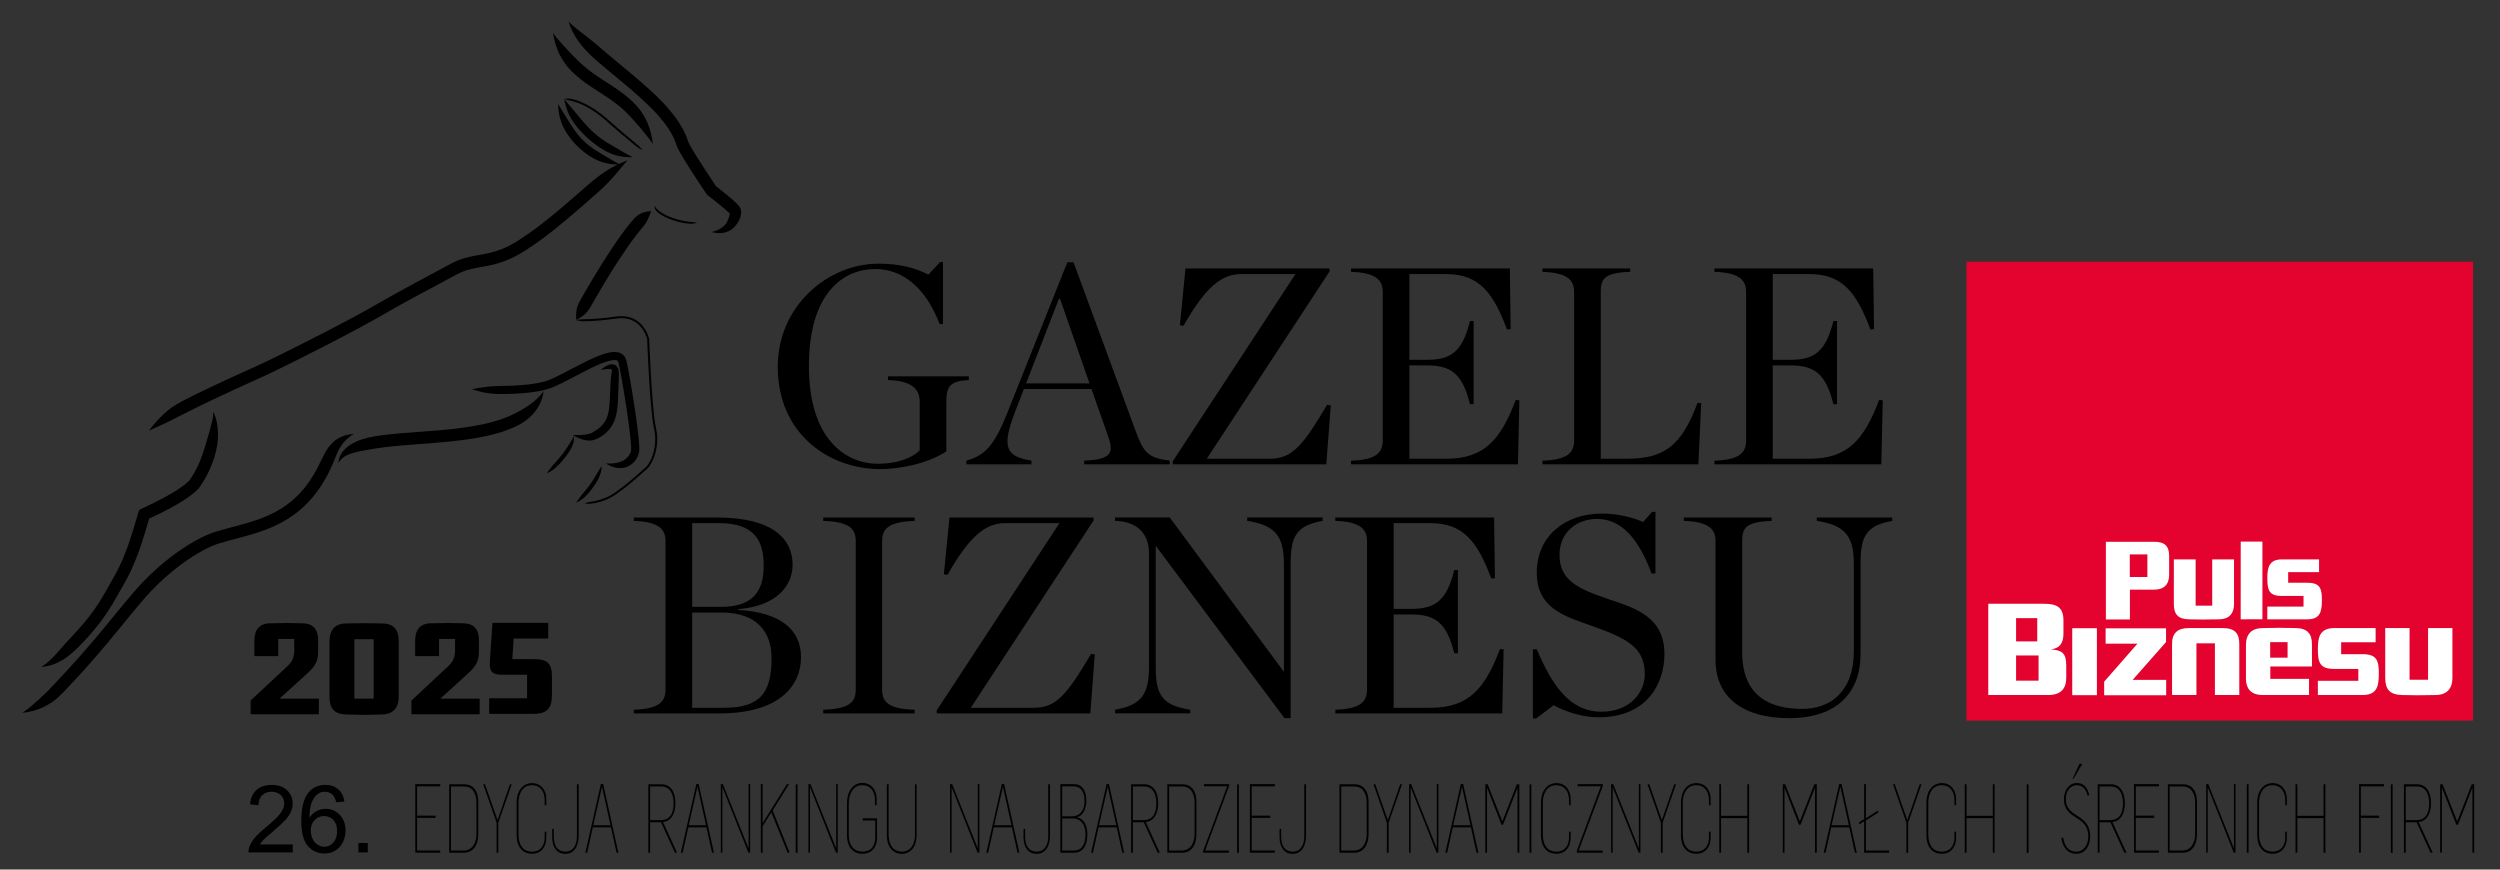 <?xml version="1.0" encoding="UTF-8" standalone="no"?>
<!DOCTYPE svg PUBLIC "-//W3C//DTD SVG 1.1//EN" "http://www.w3.org/Graphics/SVG/1.1/DTD/svg11.dtd">
<svg width="345" height="120" viewBox="0 0 345 120" version="1.1" xmlns="http://www.w3.org/2000/svg" xmlns:xlink="http://www.w3.org/1999/xlink" xml:space="preserve" xmlns:serif="http://www.serif.com/" style="fill-rule:evenodd;clip-rule:evenodd;stroke-linejoin:round;stroke-miterlimit:2;">
    <rect x="0" y="0" width="345" height="120" fill="#333333" stroke="none"/>
    <g id="Artboard1" transform="matrix(0.344,0,0,0.346,0,0)">
        <rect x="0" y="0" width="1001.66" height="347.247" style="fill:none;"/>
        <g id="Layer-1" serif:id="Layer 1" transform="matrix(0.994,0,0,0.99,-59.064,-233.952)">
            <g id="path1" transform="matrix(1.333,0,0,-1.333,0,793.707)">
                <rect x="639.961" y="200.382" width="153.354" height="138.663" style="fill:rgb(228,3,46);fill-rule:nonzero;"/>
            </g>
            <g id="path2" transform="matrix(1.333,0,0,-1.333,886.027,516.321)">
                <path d="M0,0L-18.131,0L-18.131,27.581L-1.371,27.581C2.417,27.581 4.63,26.728 4.63,22.501L4.63,18.785C4.63,16.646 4.272,14.223 0.814,13.79C4.073,13.518 5.478,12.857 5.478,8.83L5.478,5.274C5.478,1.957 3.908,0 0,0M-3.306,23.246L-9.712,23.246L-9.712,16.214L-3.306,16.214L-3.306,23.246ZM-2.902,11.959L-9.712,11.959L-9.712,4.341L-2.902,4.341L-2.902,11.959Z" style="fill:white;fill-rule:nonzero;"/>
            </g>
            <g id="path4" transform="matrix(1.333,0,0,-1.333,0,793.707)">
                <rect x="671.978" y="208.045" width="7.464" height="20.236" style="fill:white;fill-rule:nonzero;"/>
            </g>
            <g id="path6" transform="matrix(1.333,0,0,-1.333,908.624,516.413)">
                <path d="M0,0L0,4.097L10.075,15.588L0.443,15.588L0.443,20.23L18.739,20.23L18.739,16.09L8.625,4.643L18.779,4.643L18.779,0L0,0Z" style="fill:white;fill-rule:nonzero;"/>
            </g>
            <g id="path8" transform="matrix(1.333,0,0,-1.333,953.325,516.321)">
                <path d="M0,0L0,15.623L-5.599,15.623L-5.599,0L-12.978,0L-12.978,15.469C-12.978,18.632 -11.362,20.23 -7.977,20.23L2.418,20.23C6.126,20.23 7.378,18.513 7.378,15.469L7.378,0L0,0Z" style="fill:white;fill-rule:nonzero;"/>
            </g>
            <g id="path10" transform="matrix(1.333,0,0,-1.333,975.68,504.806)">
                <path d="M0,0L0,-3.749L11.725,-3.749L11.725,-8.637L-2.3,-8.637C-6.491,-8.637 -7.374,-5.939 -7.374,-3.709L-7.374,6.445C-7.374,9.729 -5.724,11.56 -2.333,11.594C-2.333,11.594 1.649,11.674 2.702,11.674C3.742,11.674 7.656,11.594 7.656,11.594C11.201,11.56 12.612,9.888 12.612,6.679L12.612,0L0,0ZM5.232,7.344L-0.04,7.344L-0.04,2.651L5.232,2.651L5.232,7.344Z" style="fill:white;fill-rule:nonzero;"/>
            </g>
            <g id="path12" transform="matrix(1.333,0,0,-1.333,1012.81,516.321)">
                <path d="M0,0L-13.454,0L-13.454,4.301L-1.206,4.301L-1.206,7.891L-8.506,7.891C-12.892,7.891 -13.454,9.809 -13.454,13.99C-13.454,17.619 -12.773,20.23 -8.46,20.23L4.033,20.23L4.033,15.941L-6.406,15.941L-6.406,12.346L0.085,12.346C4.477,12.346 5,10.314 5,6.452C5,2.311 4.272,0 0,0" style="fill:white;fill-rule:nonzero;"/>
            </g>
            <g id="path14" transform="matrix(1.333,0,0,-1.333,1042.46,516.321)">
                <path d="M0,0C0,0 -4.227,-0.074 -5.513,-0.074C-6.599,-0.074 -10.228,0 -10.228,0C-13.858,0.08 -15.304,1.679 -15.304,5.154L-15.304,20.23L-7.936,20.23L-7.936,4.619L-2.332,4.619L-2.332,20.23L5.035,20.23L5.035,5.154C5.035,1.918 3.346,0.035 0,0" style="fill:white;fill-rule:nonzero;"/>
            </g>
            <g id="path16" transform="matrix(1.333,0,0,-1.333,928.664,473.874)">
                <path d="M0,0L-7.236,0L-7.236,-9.017L-14.513,-9.017L-14.513,14.474L0.108,14.474C3.335,14.474 4.643,13.176 4.643,10.15L4.643,4.529C4.643,1.764 3.3,0 0,0M-1.945,10.65L-7.27,10.65L-7.27,3.83L-1.945,3.83L-1.945,10.65Z" style="fill:white;fill-rule:nonzero;"/>
            </g>
            <g id="path18" transform="matrix(1.333,0,0,-1.333,955.016,485.827)">
                <path d="M0,0C0,0 -3.788,-0.058 -4.937,-0.058C-5.911,-0.058 -9.159,0 -9.159,0C-12.413,0.078 -13.704,1.513 -13.704,4.619L-13.704,18.119L-7.105,18.119L-7.105,4.129L-2.081,4.129L-2.081,18.119L4.518,18.119L4.518,4.619C4.518,1.717 2.993,0.033 0,0" style="fill:white;fill-rule:nonzero;"/>
            </g>
            <g id="path20" transform="matrix(1.333,0,0,-1.333,972.493,454.506)">
                <path d="M0,0L-6.565,0L-6.577,-23.49L0,-23.48L0,0Z" style="fill:white;fill-rule:nonzero;"/>
            </g>
            <g id="path22" transform="matrix(1.333,0,0,-1.333,990.531,485.827)">
                <path d="M0,0L-12.044,0L-12.044,3.856L-1.081,3.856L-1.081,7.064L-7.601,7.064C-11.538,7.064 -12.044,8.783 -12.044,12.52C-12.044,15.781 -11.436,18.119 -7.566,18.119L3.618,18.119L3.618,14.268L-5.729,14.268L-5.729,11.053L0.08,11.053C4.011,11.053 4.477,9.238 4.477,5.779C4.477,2.064 3.834,0 0,0" style="fill:white;fill-rule:nonzero;"/>
            </g>
            <g id="path24" transform="matrix(1.333,0,0,-1.333,373.313,384.092)">
                <path d="M0,0C0,18.515 15.288,31.169 30.49,31.169C37.03,31.169 41.616,29.896 45.608,27.858L49.175,31.679L50.024,31.679L50.024,12.91L49.005,12.91C44.843,23.866 37.794,29.556 29.556,29.556C19.704,29.556 9.427,22.167 9.427,0.17C9.427,-21.742 20.468,-29.301 30.32,-29.301C35.841,-29.301 40.172,-27.857 42.975,-25.309L42.975,-10.616C42.975,-6.964 40.937,-4.246 33.378,-3.992L33.378,-2.888L57.838,-2.888L57.838,-3.992C52.148,-4.331 51.044,-5.86 51.044,-10.616L51.044,-25.564C45.098,-29.386 36.86,-30.914 31,-30.914C15.712,-30.914 0,-20.469 0,0" style="fill-rule:nonzero;"/>
            </g>
            <g id="path26" transform="matrix(1.333,0,0,-1.333,487.239,356.688)">
                <path d="M0,0L-0.34,0L-10.277,-25.564L8.918,-25.564L0,0ZM-13.674,-34.312C-17.75,-44.928 -16.392,-47.646 -8.663,-48.92L-8.663,-50.024L-28.367,-50.024L-28.367,-48.92C-22.846,-47.391 -19.958,-44.419 -16.137,-34.907L2.208,11.041L4.077,11.041L22.931,-40.087C25.309,-46.458 26.583,-48.071 33.208,-48.92L33.208,-50.024L7.304,-50.024L7.304,-48.92C15.373,-48.581 16.392,-46.712 14.608,-41.701L9.512,-27.263L-10.956,-27.263L-13.674,-34.312Z" style="fill-rule:nonzero;"/>
            </g>
            <g id="path28" transform="matrix(1.333,0,0,-1.333,532.654,422.254)">
                <path d="M0,0L37.2,56.648L20.638,56.648C14.693,56.648 9.767,52.402 3.312,41.021L2.208,41.191L3.907,58.347L47.476,58.347L47.561,57.497L10.361,0.85L29.555,0.85C36.35,0.85 39.663,5.181 46.796,17.156L47.901,16.986L46.542,-0.85L0.085,-0.85L0,0Z" style="fill-rule:nonzero;"/>
            </g>
            <g id="path30" transform="matrix(1.333,0,0,-1.333,604.68,421.915)">
                <path d="M0,0C7.559,0.256 9.597,2.379 9.597,6.115L9.597,50.959C9.597,54.611 7.559,56.819 0,57.074L0,58.093L48.07,58.093L48.325,39.748L47.222,39.663C43.06,50.789 38.729,56.395 28.876,56.395L17.665,56.395L17.665,30.491L23.016,30.491C30.15,30.491 33.718,32.869 36.011,42.211L37.114,42.211L37.114,17.072L36.011,17.072C33.718,26.414 30.15,28.792 23.016,28.792L17.665,28.792L17.665,0.596L28.876,0.596C40.427,0.596 45.353,6.455 49.854,18.346L50.958,18.261L50.533,-1.104L0,-1.104L0,0Z" style="fill-rule:nonzero;"/>
            </g>
            <g id="path32" transform="matrix(1.333,0,0,-1.333,681.915,421.915)">
                <path d="M0,0C7.558,0.256 9.597,2.379 9.597,6.115L9.597,50.959C9.597,54.611 7.558,56.819 0,57.074L0,58.093L26.583,58.093L26.583,57.074C18.515,56.819 17.665,54.781 17.665,50.959L17.665,0.596L25.479,0.596C36.689,0.596 42.04,4.247 46.967,17.496L48.07,17.411L47.222,-1.104L0,-1.104L0,0Z" style="fill-rule:nonzero;"/>
            </g>
            <g id="path34" transform="matrix(1.333,0,0,-1.333,751.336,421.915)">
                <path d="M0,0C7.559,0.256 9.597,2.379 9.597,6.115L9.597,50.959C9.597,54.611 7.559,56.819 0,57.074L0,58.093L48.07,58.093L48.325,39.748L47.222,39.663C43.06,50.789 38.729,56.395 28.876,56.395L17.665,56.395L17.665,30.491L23.016,30.491C30.15,30.491 33.718,32.869 36.011,42.211L37.114,42.211L37.114,17.072L36.011,17.072C33.718,26.414 30.15,28.792 23.016,28.792L17.665,28.792L17.665,0.596L28.876,0.596C40.427,0.596 45.353,6.455 49.854,18.346L50.958,18.261L50.533,-1.104L0,-1.104L0,0Z" style="fill-rule:nonzero;"/>
            </g>
            <g id="path36" transform="matrix(1.333,0,0,-1.333,351.564,521.457)">
                <path d="M0,0C10.786,0 14.438,4.246 14.438,15.032C14.438,22.931 9.936,28.791 -0.68,28.791L-9.597,28.791L-9.597,0L0,0ZM-1.02,30.489C8.578,30.489 12.06,34.906 12.06,42.975C12.06,50.278 9.427,55.799 -1.359,55.799L-9.597,55.799L-9.597,30.489L-1.02,30.489ZM-27.263,-0.596C-19.704,-0.34 -17.665,1.783 -17.665,5.52L-17.665,50.363C-17.665,54.016 -19.704,56.223 -27.263,56.479L-27.263,57.497L-2.039,57.497C15.118,57.497 20.808,50.787 20.808,43.229C20.808,37.113 16.222,30.744 4.331,29.811L4.331,29.555C16.901,28.876 23.356,23.779 23.356,15.287C23.356,6.964 17.156,-1.699 -1.274,-1.699L-27.263,-1.699L-27.263,-0.596Z" style="fill-rule:nonzero;"/>
            </g>
            <g id="path38" transform="matrix(1.333,0,0,-1.333,391.656,522.251)">
                <path d="M0,0C8.069,0.256 9.852,2.379 9.852,6.115L9.852,50.959C9.852,54.611 8.069,56.818 0,57.074L0,58.093L27.687,58.093L27.687,57.074C19.619,56.818 17.836,54.611 17.836,50.959L17.836,6.115C17.836,2.379 19.619,0.256 27.687,0L27.687,-1.104L0,-1.104L0,0Z" style="fill-rule:nonzero;"/>
            </g>
            <g id="path40" transform="matrix(1.333,0,0,-1.333,437.408,522.59)">
                <path d="M0,0L37.199,56.648L20.638,56.648C14.693,56.648 9.767,52.402 3.312,41.021L2.208,41.191L3.907,58.347L47.476,58.347L47.561,57.498L10.361,0.85L29.556,0.85C36.35,0.85 39.663,5.181 46.796,17.156L47.9,16.986L46.542,-0.85L0.085,-0.85L0,0Z" style="fill-rule:nonzero;"/>
            </g>
            <g id="path42" transform="matrix(1.333,0,0,-1.333,525.966,456.345)">
                <path d="M0,0L-0.085,0L-0.085,-36.52C-0.085,-44.758 1.698,-48.155 10.361,-49.43L10.361,-50.533L-12.4,-50.533L-12.4,-49.43C-4.417,-48.07 -2.124,-44.758 -2.124,-36.52L-2.124,-2.038C-2.124,3.143 -5.096,7.475 -12.4,7.645L-12.4,8.663L4.162,8.663L38.644,-37.879L38.729,-37.879L38.729,-5.266C38.729,2.973 36.096,6.37 27.603,7.645L27.603,8.663L50.448,8.663L50.448,7.645C42.465,6.2 40.767,2.973 40.767,-5.266L40.767,-51.977L38.898,-51.977L0,0Z" style="fill-rule:nonzero;"/>
            </g>
            <g id="path44" transform="matrix(1.333,0,0,-1.333,598.333,522.251)">
                <path d="M0,0C7.559,0.256 9.597,2.379 9.597,6.115L9.597,50.959C9.597,54.611 7.559,56.818 0,57.074L0,58.093L48.07,58.093L48.325,39.748L47.222,39.663C43.06,50.789 38.729,56.395 28.876,56.395L17.665,56.395L17.665,30.49L23.016,30.49C30.15,30.49 33.718,32.869 36.011,42.211L37.114,42.211L37.114,17.072L36.011,17.072C33.718,26.414 30.15,28.792 23.016,28.792L17.665,28.792L17.665,0.596L28.876,0.596C40.427,0.596 45.353,6.455 49.854,18.346L50.958,18.261L50.533,-1.104L0,-1.104L0,0Z" style="fill-rule:nonzero;"/>
            </g>
            <g id="path46" transform="matrix(1.333,0,0,-1.333,678.06,497.903)">
                <path d="M0,0L1.189,0C5.775,-10.786 11.126,-18.855 20.724,-18.855C29.641,-18.855 33.888,-12.825 33.888,-7.56C33.888,0.509 28.707,3.227 17.921,7.05C9.852,9.936 1.189,12.229 1.189,23.186C1.189,34.312 9.852,41.021 20.893,41.021C25.904,41.021 30.575,39.747 33.378,38.474L36.096,41.53L37.115,41.53L37.115,22.931L35.926,22.931C31.933,33.718 26.583,39.407 19.449,39.407C13.419,39.407 8.068,35.501 8.068,28.536C8.068,20.808 13.674,18.26 23.271,15.032C31.425,12.315 39.833,9.597 39.833,-1.444C39.833,-10.276 34.651,-20.554 19.874,-20.554C15.118,-20.554 9.768,-18.855 6.285,-16.901L1.02,-20.894L0,-20.894L0,0Z" style="fill-rule:nonzero;"/>
            </g>
            <g id="path48" transform="matrix(1.333,0,0,-1.333,751.784,502.207)">
                <path d="M0,0L0,35.926C0,39.578 -2.038,41.785 -9.598,42.041L-9.598,43.06L16.986,43.06L16.986,42.041C9.002,41.785 8.068,39.748 8.068,35.926L8.068,2.293C8.068,-10.956 16.561,-14.777 26.158,-14.777C30.49,-14.777 34.396,-13.504 37.114,-10.786C40.087,-7.814 41.87,-3.566 41.87,2.718L41.87,29.131C41.87,37.369 39.237,40.767 30.659,42.041L30.659,43.06L53.506,43.06L53.506,42.041C45.522,40.597 43.909,37.369 43.909,29.131L43.909,1.783C43.909,-9.512 37.114,-17.58 22.252,-17.58C8.238,-17.58 0,-11.211 0,0" style="fill-rule:nonzero;"/>
            </g>
            <g id="path50" transform="matrix(1.333,0,0,-1.333,278.832,393.911)">
                <path d="M0,0C-1.431,-1.971 -2.925,-3.19 -4.517,-4.299C-6.127,-5.394 -7.88,-6.385 -10.29,-7.47C-11.278,-7.914 -13.07,-8.633 -15.434,-9.278C-17.796,-9.945 -21.282,-10.615 -24.205,-11.006C-27.125,-11.41 -29.457,-11.619 -29.456,-11.623L-34.09,-12.018L-42.7,-12.671C-46.471,-12.975 -49.601,-13.372 -51.166,-13.646C-54.031,-14.134 -56.307,-14.855 -58.285,-16.052C-59.265,-16.656 -60.178,-17.387 -60.901,-18.339C-61.627,-19.277 -62.108,-20.477 -62.092,-21.695C-61.521,-20.61 -60.701,-19.948 -59.861,-19.497C-59.017,-19.041 -58.128,-18.763 -57.198,-18.517C-55.329,-18.042 -53.273,-17.702 -50.576,-17.271C-49.111,-17.029 -46.116,-16.654 -42.394,-16.357L-33.8,-15.695L-29.099,-15.278C-29.099,-15.273 -26.726,-15.071 -23.702,-14.663C-20.678,-14.265 -17.005,-13.57 -14.45,-12.84C-11.9,-12.141 -9.895,-11.333 -8.777,-10.817C-6.053,-9.563 -4.09,-8.035 -2.659,-6.251C-1.237,-4.464 -0.331,-2.407 0,0" style="fill-rule:nonzero;"/>
            </g>
            <g id="path52" transform="matrix(1.333,0,0,-1.333,290.523,411.534)">
                <path d="M0,0C1.38,-0.851 2.67,-1.423 4.204,-1.649C4.973,-1.741 5.827,-1.767 6.805,-1.411C7.646,-1.051 8.404,-0.667 9.263,-0.055C9.594,0.182 10.127,0.595 10.607,1.121C11.097,1.61 11.691,2.34 12.146,3.191C12.483,3.795 12.839,4.699 13.038,5.448C13.244,6.198 13.331,6.783 13.334,6.783C13.36,6.786 13.658,8.775 13.703,10.03C13.837,12.59 13.863,14.615 13.92,15.627C13.961,16.558 13.984,17.371 13.994,18.151L13.998,18.75C13.991,19.015 13.965,19.229 13.921,19.476C13.877,19.704 13.801,19.999 13.654,20.292C13.512,20.573 13.315,20.815 13.077,20.994C12.62,21.361 11.924,21.422 11.489,21.332C11.05,21.253 10.694,21.097 10.35,20.928C9.672,20.58 9.065,20.141 8.428,19.641C9.223,19.784 9.957,19.896 10.628,19.929C10.96,19.942 11.283,19.938 11.534,19.88C11.781,19.823 11.812,19.737 11.87,19.629C11.889,19.577 11.891,19.523 11.884,19.478C11.874,19.443 11.868,19.382 11.865,19.25C11.857,19.133 11.842,18.979 11.822,18.869L11.732,18.325C11.612,17.555 11.525,16.693 11.475,15.745L11.242,10.179C11.19,8.967 10.946,7.212 10.926,7.224C10.923,7.225 10.839,6.714 10.668,6.106C10.5,5.497 10.222,4.809 9.979,4.363C9.629,3.719 9.252,3.246 8.829,2.817C8.434,2.383 8.114,2.145 7.823,1.926C7.158,1.434 6.439,1.009 5.894,0.667C5.436,0.405 4.823,0.251 4.204,0.147C2.944,-0.044 1.608,-0.107 0,0" style="fill-rule:nonzero;"/>
            </g>
            <g id="path54" transform="matrix(1.333,0,0,-1.333,291.098,411.944)">
                <path d="M0,0C-0.708,-1.451 -1.341,-2.24 -2.3,-3.792C-2.503,-4.107 -2.871,-4.656 -3.373,-5.317L-3.538,-5.538L-3.629,-5.649L-3.71,-5.751C-4.464,-6.707 -5.143,-7.449 -5.481,-7.818C-6.754,-9.163 -7.335,-10.065 -8.314,-11.332C-6.829,-10.661 -5.907,-10.023 -4.584,-8.651C-4.231,-8.273 -3.529,-7.511 -2.742,-6.516L-2.659,-6.408L-2.57,-6.288L-2.392,-6.062C-1.868,-5.37 -1.48,-4.788 -1.269,-4.451C-0.265,-2.81 0.063,-1.625 0,0" style="fill-rule:nonzero;"/>
            </g>
            <g id="path56" transform="matrix(1.333,0,0,-1.333,68.408,523.426)">
                <path d="M0,0C1.222,0.031 2.353,0.281 3.416,0.571C4.48,0.872 5.488,1.248 6.484,1.723C7.48,2.198 8.467,2.771 9.472,3.505C10.479,4.22 11.512,5.21 12.461,6.202C13.272,7.04 14.691,8.523 16.429,10.404C19.359,13.57 22.824,17.495 26.29,21.649C29.767,25.791 33.225,30.177 36.474,33.926C42.868,41.48 49.438,45.705 49.395,45.727C49.4,45.714 50.724,46.704 53.057,48.093C54.223,48.782 55.648,49.567 57.28,50.284C58.103,50.641 58.943,50.971 59.873,51.239C60.848,51.529 61.878,51.813 62.953,52.1C67.237,53.248 72.304,54.434 77.068,56.742C79.443,57.885 81.713,59.307 83.707,60.946C85.706,62.579 87.425,64.415 88.843,66.259C91.266,69.401 92.691,72.341 93.357,73.742C94.64,76.445 95.158,78.371 96.101,79.954C97.004,81.545 98.314,82.959 100.385,84.252C97.986,84.093 95.779,83.325 94.021,81.667C93.148,80.852 92.416,79.854 91.799,78.775C91.17,77.683 90.667,76.559 90.055,75.35C89.395,73.993 88.093,71.34 85.915,68.519C83.398,65.193 79.77,62.108 75.459,60.071C71.169,57.983 66.358,56.828 62,55.663C60.909,55.37 59.844,55.077 58.82,54.771C57.745,54.459 56.719,54.058 55.806,53.659C53.967,52.85 52.436,51.998 51.183,51.257C48.685,49.766 47.296,48.723 47.288,48.734C47.294,48.726 45.594,47.596 43.018,45.496C40.448,43.415 37.015,40.233 33.689,36.349C30.342,32.489 26.899,28.124 23.453,24.022C20.019,19.909 16.603,16.04 13.713,12.909L9.811,8.744C8.819,7.69 8.088,6.88 7.286,6.114C6.501,5.351 5.746,4.652 4.996,3.97C4.246,3.287 3.5,2.622 2.699,1.952C1.892,1.29 1.054,0.595 0,0" style="fill-rule:nonzero;"/>
            </g>
            <g id="path58" transform="matrix(1.333,0,0,-1.333,145.445,402.303)">
                <path d="M0,0C0.116,-1.186 -0.209,-2.248 -0.419,-3.261C-0.662,-4.272 -0.933,-5.234 -1.209,-6.214C-1.773,-8.168 -2.343,-10.201 -3.191,-12.739C-3.545,-13.776 -4.204,-15.604 -5.342,-17.71C-5.633,-18.248 -5.957,-18.804 -6.315,-19.367L-6.877,-20.216L-7.178,-20.642C-7.356,-20.876 -7.184,-20.674 -7.327,-20.823C-8.29,-21.752 -9.517,-22.656 -10.824,-23.507C-13.45,-25.213 -16.416,-26.727 -19.138,-28.028L-21.372,-29.085L-22.318,-29.551C-22.419,-29.569 -22.409,-29.684 -22.444,-29.758L-22.523,-30.005L-22.679,-30.494L-23.073,-31.787L-24.064,-35.107L-25.002,-38.096C-25.03,-38.079 -26.158,-41.995 -28.417,-46.759C-28.986,-47.949 -29.634,-49.173 -30.362,-50.411L-32.621,-54.372C-34.098,-56.988 -35.693,-59.429 -37.285,-61.489C-39.504,-64.379 -41.593,-66.577 -42.627,-67.674C-43.58,-68.679 -44.425,-69.585 -45.192,-70.447L-47.272,-72.852C-48.606,-74.306 -49.963,-75.725 -51.986,-77.053C-49.554,-76.829 -47.503,-76.092 -45.571,-74.942C-45.09,-74.651 -44.612,-74.319 -44.152,-73.963C-43.712,-73.625 -43.267,-73.269 -42.816,-72.885C-41.912,-72.118 -40.975,-71.247 -39.976,-70.215C-38.893,-69.088 -36.714,-66.81 -34.35,-63.738C-32.66,-61.558 -30.927,-58.901 -29.41,-56.207L-27.178,-52.282C-26.4,-50.957 -25.695,-49.622 -25.091,-48.353C-22.685,-43.256 -21.545,-39.226 -21.513,-39.241L-20.544,-36.178L-19.544,-32.847C-19.269,-31.942 -19.373,-32.271 -19.342,-32.203L-17.55,-31.359C-14.753,-30.025 -11.671,-28.464 -8.806,-26.607C-7.375,-25.673 -5.994,-24.672 -4.758,-23.485C-4.711,-23.434 -4.531,-23.276 -4.419,-23.139L-4.177,-22.804L-3.833,-22.316C-3.609,-21.992 -3.396,-21.668 -3.192,-21.348C-2.785,-20.706 -2.419,-20.075 -2.091,-19.467C-0.811,-17.088 -0.089,-15.055 0.293,-13.899C1.206,-11.075 1.493,-8.745 1.465,-6.548C1.445,-5.448 1.341,-4.378 1.136,-3.287C1.033,-2.742 0.904,-2.192 0.734,-1.636C0.555,-1.088 0.373,-0.495 0,0" style="fill-rule:nonzero;"/>
            </g>
            <g id="path60" transform="matrix(1.333,0,0,-1.333,312.667,300.883)">
                <path d="M0,0C-2.285,-0.85 -4.124,-1.802 -5.943,-2.909C-7.76,-4.029 -9.549,-5.361 -11.687,-7.207L-14.203,-9.391L-15.955,-10.912L-20.163,-14.515C-23.182,-17.049 -26.505,-19.779 -30.076,-22.245L-32.831,-24.091C-33.731,-24.678 -34.654,-25.223 -35.599,-25.714C-37.488,-26.702 -39.456,-27.442 -41.507,-27.937C-43.553,-28.448 -45.723,-28.705 -47.974,-29.217C-49.095,-29.474 -50.222,-29.807 -51.298,-30.236C-51.835,-30.451 -52.361,-30.687 -52.869,-30.943L-53.618,-31.34L-54.274,-31.703L-63.899,-36.85C-69.475,-39.855 -73.032,-41.883 -73.033,-41.881L-75.503,-43.282C-77.076,-44.192 -79.297,-45.447 -82.072,-46.941C-87.604,-49.927 -95.201,-53.842 -103.212,-57.824L-109.269,-60.792C-111.245,-61.745 -113.353,-62.65 -115.374,-63.578L-121.354,-66.307L-126.921,-68.907C-130.305,-70.509 -133.064,-71.886 -134.437,-72.607C-135.706,-73.269 -136.816,-73.914 -137.83,-74.604C-138.887,-75.319 -139.694,-76.051 -140.481,-76.769C-142.041,-78.23 -143.42,-79.761 -144.874,-81.714C-142.684,-80.675 -140.827,-79.917 -138.95,-78.986L-136.102,-77.536L-132.755,-75.871C-131.415,-75.186 -128.696,-73.836 -125.338,-72.25L-119.806,-69.667L-113.849,-66.948C-111.82,-66.017 -109.772,-65.14 -107.67,-64.126L-101.567,-61.133C-93.524,-57.13 -85.907,-53.199 -80.323,-50.18C-77.536,-48.678 -75.234,-47.374 -73.677,-46.472L-71.23,-45.08C-71.228,-45.082 -67.702,-43.075 -62.154,-40.091L-52.503,-34.939L-51.824,-34.564L-51.211,-34.239C-50.796,-34.031 -50.371,-33.84 -49.934,-33.665C-49.058,-33.316 -48.132,-33.041 -47.146,-32.815C-45.182,-32.362 -42.937,-32.095 -40.629,-31.527C-38.321,-30.973 -36.015,-30.107 -33.893,-28.995C-32.829,-28.442 -31.803,-27.835 -30.814,-27.192L-27.982,-25.295C-24.216,-22.693 -20.843,-19.914 -17.78,-17.342L-13.534,-13.704L-11.778,-12.172L-9.272,-9.974C-7.158,-8.11 -5.606,-6.546 -4.212,-4.975C-2.808,-3.409 -1.61,-1.81 0,0" style="fill-rule:nonzero;"/>
            </g>
            <g id="path62" transform="matrix(1.333,0,0,-1.333,287.158,276.219)">
                <path d="M0,0C0.257,-1.603 0.658,-2.937 1.234,-4.264C1.82,-5.587 2.602,-6.914 3.842,-8.419C4.352,-9.036 5.275,-10.104 6.556,-11.317C6.645,-11.411 6.83,-11.561 6.829,-11.562L6.964,-11.697L7.104,-11.825C9.02,-13.564 10.818,-14.725 11.727,-15.27C13.414,-16.277 14.871,-16.832 16.288,-17.168C17.707,-17.498 19.095,-17.615 20.713,-17.575C19.264,-16.852 18.127,-16.175 16.943,-15.496C15.762,-14.809 14.535,-14.116 12.999,-13.178C12.171,-12.669 10.525,-11.602 8.756,-9.995L8.625,-9.878L8.491,-9.764C8.491,-9.764 8.338,-9.605 8.248,-9.527C7.062,-8.407 6.2,-7.417 5.72,-6.848L2.759,-3.314C1.871,-2.265 0.975,-1.289 0,0" style="fill-rule:nonzero;"/>
            </g>
            <g id="path64" transform="matrix(1.333,0,0,-1.333,318.729,296.834)">
                <path d="M0,0C-0.485,0.648 -0.83,1.068 -1.553,1.669L-6.508,5.807C-8.886,7.801 -10.957,9.708 -10.977,9.703C-10.978,9.697 -13.113,11.609 -15.835,13.189C-17.183,13.982 -18.697,14.693 -20.008,15.117C-20.61,15.314 -21.117,15.439 -21.372,15.494C-22.313,15.692 -22.892,15.642 -23.678,15.461C-22.895,15.25 -22.402,15.093 -21.506,14.896C-21.264,14.842 -20.779,14.722 -20.2,14.531C-18.939,14.124 -17.464,13.433 -16.145,12.657C-13.48,11.111 -11.375,9.231 -11.376,9.239C-11.373,9.259 -9.289,7.337 -6.907,5.337L-1.942,1.196C-1.212,0.602 -0.732,0.345 0,0" style="fill-rule:nonzero;"/>
            </g>
            <g id="path66" transform="matrix(1.333,0,0,-1.333,346.577,329.781)">
                <path d="M0,0C1.17,-0.339 2.35,-0.431 3.523,-0.252C4.69,-0.073 5.892,0.449 6.842,1.425C7.315,1.938 7.632,2.343 7.996,2.911C8.336,3.465 8.658,4.095 8.845,4.901C8.933,5.237 9.012,5.924 8.937,6.479C8.89,7.066 8.544,7.583 8.135,8.05C7.923,8.29 7.854,8.362 7.708,8.515L7.321,8.901C7.062,9.153 6.796,9.396 6.521,9.64C5.618,10.442 4.024,11.764 1.996,13.346L1.364,13.837L-0.439,16.54L-2.524,19.721C-3.919,21.882 -5.35,24.112 -6.454,26.077C-6.712,26.538 -6.994,27.091 -7.044,27.277C-7.229,27.856 -7.423,28.411 -7.636,28.919C-8.054,29.941 -8.501,30.807 -8.895,31.512C-9.695,32.913 -10.264,33.688 -10.259,33.691C-10.249,33.693 -12.266,36.698 -15.535,39.955C-18.768,43.253 -23.114,46.874 -26.519,49.683C-29.424,52.073 -31.762,54.037 -32.904,55.033C-35.007,56.854 -36.686,58.209 -38.317,59.47C-39.942,60.741 -41.54,61.883 -43.3,63.556C-42.53,61.246 -41.518,59.38 -40.268,57.611C-39.006,55.842 -37.462,54.16 -35.319,52.267C-34.156,51.23 -31.773,49.22 -28.876,46.833C-25.475,44.024 -21.217,40.477 -18.159,37.363C-15.056,34.273 -13.282,31.614 -13.289,31.616C-13.293,31.615 -12.788,30.918 -12.102,29.711C-11.765,29.105 -11.389,28.371 -11.046,27.529C-10.871,27.11 -10.717,26.662 -10.566,26.188C-10.275,25.322 -9.985,24.869 -9.682,24.291C-8.47,22.128 -7.047,19.913 -5.628,17.71L-3.523,14.498L-1.416,11.348C-1.307,11.187 -1.121,11.101 -0.979,10.975L-0.71,10.768L-0.275,10.431C1.714,8.886 3.265,7.606 4.101,6.878L4.831,6.237L5.405,5.708C5.42,5.707 5.446,5.703 5.462,5.688C5.476,5.65 5.508,5.732 5.493,5.496C5.466,4.809 5.059,3.817 4.707,3.068C4.055,1.694 2.358,0.509 0,0" style="fill-rule:nonzero;"/>
            </g>
            <g id="path68" transform="matrix(1.333,0,0,-1.333,323.815,319.124)">
                <path d="M0,0C-0.217,-0.359 -0.138,-0.8 0.026,-1.136C0.195,-1.485 0.457,-1.794 0.835,-2.109C0.991,-2.238 1.272,-2.453 1.64,-2.689C2.85,-3.528 5.355,-4.44 5.36,-4.418C5.354,-4.434 7.514,-5.137 8.988,-5.338C9.617,-5.439 10.139,-5.487 10.4,-5.505C11.356,-5.564 11.92,-5.449 12.679,-5.168C11.876,-5.059 11.366,-4.96 10.446,-4.895C10.196,-4.875 9.694,-4.828 9.085,-4.73C7.66,-4.534 5.552,-3.854 5.559,-3.839C5.555,-3.862 3.112,-2.961 1.972,-2.171C1.625,-1.948 1.365,-1.751 1.222,-1.635C0.876,-1.352 0.618,-1.125 0.402,-0.891C0.197,-0.654 -0.013,-0.412 0,0" style="fill-rule:nonzero;"/>
            </g>
            <g id="path70" transform="matrix(1.333,0,0,-1.333,292.009,365.221)">
                <path d="M0,0C1.929,1.095 3.099,1.893 4.228,3.832C4.838,4.882 6.651,8.05 8.374,10.914C10.09,13.783 11.715,16.343 11.716,16.342C11.718,16.339 13.34,18.907 15.233,21.628C17.11,24.37 19.332,27.167 20.103,28.03C20.802,28.85 21.251,29.553 21.608,30.312C21.979,31.066 22.21,31.88 22.725,32.857C21.605,32.891 20.632,32.657 19.771,32.282C18.906,31.895 18.126,31.325 17.339,30.448C16.459,29.509 14.115,26.551 12.197,23.735C10.255,20.929 8.622,18.314 8.619,18.315C8.618,18.316 6.951,15.72 5.207,12.818C3.456,9.921 1.624,6.72 1.034,5.643C-0.057,3.656 -0.131,2.216 0,0" style="fill-rule:nonzero;"/>
            </g>
            <g id="path72" transform="matrix(1.333,0,0,-1.333,295.326,439.048)">
                <path d="M0,0C0.79,-0.179 1.35,-0.235 2.295,-0.104L2.851,-0.012L3.238,0.062L3.99,0.229C4.277,0.298 4.567,0.377 4.859,0.462C5.443,0.635 6.035,0.842 6.626,1.089C7.814,1.564 8.985,2.29 10.073,3.085C11.183,3.871 12.299,4.715 13.4,5.607C14.502,6.499 15.593,7.435 16.668,8.387L18.274,9.819L19.076,10.541C19.361,10.812 19.59,11.108 19.799,11.413C21.394,13.889 22.008,16.751 22.023,19.359C22.027,20.662 21.84,21.936 21.569,23.057C21.344,24.175 21.209,25.255 21.089,26.243C20.643,30.207 20.499,32.787 20.487,32.784C20.488,32.784 20.288,35.355 20.063,39.348L19.716,46.257L19.632,48.215L19.592,49.219L19.582,49.473C19.586,49.604 19.54,49.713 19.527,49.787C19.483,49.959 19.433,50.128 19.379,50.296C18.941,51.635 18.237,52.934 17.23,54.014C16.231,55.097 14.892,55.901 13.445,56.263C12.002,56.642 10.48,56.589 9.081,56.364C7.687,56.17 6.309,56.008 4.968,55.884L2.984,55.725L2.017,55.669L1.144,55.632L-0.232,55.602C-1.166,55.598 -1.691,55.5 -2.488,55.371C-1.719,55.11 -1.175,54.995 -0.229,54.989L1.166,55.016L2.048,55.053L3.024,55.11L5.025,55.27C6.377,55.395 7.764,55.559 9.166,55.753C10.545,55.974 11.949,56.016 13.292,55.666C14.63,55.33 15.852,54.597 16.78,53.593C17.714,52.594 18.382,51.367 18.793,50.107C18.844,49.95 18.891,49.792 18.931,49.634C18.951,49.542 18.973,49.49 18.968,49.449L18.977,49.195L19.017,48.19L19.101,46.229L19.451,39.313C19.677,35.316 19.878,32.739 19.877,32.739C19.889,32.739 20.032,30.16 20.48,26.171C20.601,25.174 20.735,24.089 20.967,22.933C21.24,21.8 21.41,20.623 21.408,19.358C21.4,16.864 20.787,14.074 19.289,11.76C19.098,11.479 18.887,11.21 18.654,10.99L17.863,10.277L16.26,8.849C15.188,7.899 14.105,6.971 13.013,6.086C11.92,5.202 10.815,4.366 9.717,3.589C8.62,2.79 7.541,2.123 6.388,1.657C5.819,1.42 5.248,1.221 4.684,1.053C4.402,0.971 4.122,0.895 3.844,0.827L3.117,0.665L2.742,0.594L2.203,0.502C1.287,0.365 0.78,0.212 0,0" style="fill-rule:nonzero;"/>
            </g>
            <g id="path74" transform="matrix(1.333,0,0,-1.333,291.874,438.903)">
                <path d="M0,0C1.434,0.744 2.388,1.349 3.664,2.784C3.92,3.084 4.375,3.609 4.896,4.305C4.906,4.313 4.914,4.336 4.914,4.336L4.929,4.35L4.95,4.378C5.711,5.397 6.255,6.294 6.515,6.748C7.453,8.429 7.732,9.566 7.775,11.19C6.98,9.788 6.361,8.956 5.457,7.363C5.207,6.937 4.689,6.087 3.962,5.114L3.941,5.086L3.934,5.069C3.934,5.069 3.915,5.056 3.91,5.044C3.414,4.38 2.981,3.874 2.738,3.585C1.528,2.197 0.921,1.335 0,0" style="fill-rule:nonzero;"/>
            </g>
            <g id="path76" transform="matrix(1.333,0,0,-1.333,249.827,393.11)">
                <path d="M0,0C3.092,-0.965 5.244,-1.463 9.044,-1.467C9.825,-1.463 11.199,-1.449 12.919,-1.37C15.678,-1.219 19.028,-1.017 22.53,-0.095C24.333,0.391 25.964,1.201 27.512,1.961C29.065,2.737 30.553,3.532 31.966,4.271C34.786,5.759 37.311,7.013 39.153,7.741C40.999,8.487 42.101,8.675 42.095,8.675C42.094,8.673 42.331,8.728 42.736,8.773C43.118,8.82 43.754,8.821 44.054,8.639C44.2,8.557 44.275,8.474 44.376,8.207C44.407,8.114 44.481,7.777 44.536,7.526L44.713,6.683C44.951,5.52 45.195,4.214 45.444,2.82C46.424,-2.756 47.527,-9.776 48.085,-15.277C48.199,-16.481 48.292,-17.663 48.248,-18.404C48.236,-18.501 48.244,-18.49 48.222,-18.583C48.205,-18.665 48.184,-18.746 48.161,-18.824C48.116,-18.98 48.063,-19.125 48.007,-19.259C47.895,-19.526 47.774,-19.745 47.667,-19.91C46.864,-21.123 45.818,-21.704 44.649,-22.065C43.468,-22.409 42.153,-22.54 40.54,-22.433C41.913,-23.278 43.273,-23.82 44.872,-23.848C45.668,-23.849 46.527,-23.705 47.386,-23.294C48.241,-22.89 49.085,-22.211 49.72,-21.243C49.894,-20.981 50.088,-20.637 50.27,-20.212C50.36,-19.999 50.446,-19.765 50.521,-19.509C50.559,-19.381 50.594,-19.249 50.624,-19.109C50.657,-18.981 50.69,-18.737 50.701,-18.597C50.764,-17.427 50.651,-16.33 50.539,-15.041C49.968,-9.393 48.86,-2.387 47.865,3.252C47.612,4.661 47.364,5.981 47.119,7.176L46.934,8.049C46.863,8.351 46.833,8.553 46.709,8.967C46.485,9.709 45.905,10.445 45.254,10.777C44.611,11.135 44.04,11.199 43.587,11.238C43.13,11.265 42.767,11.24 42.48,11.209C41.908,11.143 41.62,11.074 41.619,11.076C41.618,11.079 40.219,10.821 38.245,10.019C36.257,9.235 33.66,7.943 30.824,6.451C29.405,5.708 27.921,4.919 26.413,4.165C24.894,3.419 23.384,2.682 21.875,2.283C18.754,1.456 15.468,1.233 12.802,1.091C11.131,1.011 9.787,0.992 9.023,0.981C5.3,0.948 3.182,0.597 0,0" style="fill-rule:nonzero;"/>
            </g>
            <g id="path78" transform="matrix(1.333,0,0,-1.333,284.661,278.18)">
                <path d="M0,0C0.053,-1.618 0.221,-2.992 0.6,-4.397C0.986,-5.795 1.574,-7.241 2.657,-8.895C3.101,-9.572 3.924,-10.749 5.145,-12.06C5.158,-12.083 5.201,-12.108 5.201,-12.108L5.221,-12.141C5.241,-12.164 5.203,-12.125 5.271,-12.195C7.078,-14.105 8.874,-15.327 9.775,-15.895C11.452,-16.948 12.913,-17.506 14.322,-17.858C15.735,-18.203 17.113,-18.333 18.732,-18.348C17.308,-17.576 16.172,-16.886 14.993,-16.192C13.819,-15.49 12.594,-14.795 11.093,-13.832C10.284,-13.31 8.677,-12.21 7.061,-10.499C7,-10.434 7.033,-10.47 7.014,-10.451L6.985,-10.432C6.985,-10.432 6.965,-10.392 6.945,-10.378C5.85,-9.205 5.103,-8.147 4.695,-7.539C3.702,-6.054 2.979,-4.842 2.249,-3.685C1.526,-2.522 0.805,-1.405 0,0" style="fill-rule:nonzero;"/>
            </g>
            <g id="path80" transform="matrix(1.333,0,0,-1.333,282.573,249.625)">
                <path d="M0,0C0.419,-2.391 1,-4.404 1.965,-6.391C2.937,-8.365 4.307,-10.341 6.513,-12.362C7.412,-13.192 9.08,-14.575 11.252,-16.035C12.002,-16.558 13.405,-17.438 13.404,-17.437L15.335,-18.695C18.474,-20.681 20.694,-22.523 21.723,-23.537C23.627,-25.364 24.977,-26.925 26.295,-28.464C27.599,-30.012 28.859,-31.545 30.265,-33.528C29.952,-31.122 29.466,-29.084 28.591,-27.055C27.707,-25.038 26.422,-22.995 24.27,-20.892C23.125,-19.732 20.568,-17.626 17.348,-15.593L15.393,-14.35L13.324,-12.976C11.268,-11.596 9.787,-10.37 8.976,-9.638C7.002,-7.864 5.582,-6.361 4.196,-4.879C2.822,-3.39 1.493,-1.918 0,0" style="fill-rule:nonzero;"/>
            </g>
            <g id="path82" transform="matrix(1.333,0,0,-1.333,227.027,552.22)">
                <path d="M0,0L7.554,0L7.554,-0.67L0.545,-0.67L0.545,-9.522L6.14,-9.522L6.14,-10.191L0.545,-10.191L0.545,-20.059L7.554,-20.059L7.554,-20.724L0,-20.724L0,0Z" style="fill-rule:nonzero;"/>
            </g>
            <g id="path84" transform="matrix(1.333,0,0,-1.333,246.565,578.965)">
                <path d="M0,0C2.762,0 3.854,2.612 3.854,4.904L3.854,14.456C3.854,17.154 2.742,19.36 0.084,19.36L-3.854,19.36L-3.854,0L0,0ZM-4.399,20.027L0.15,20.027C2.696,20.027 4.418,18.258 4.418,14.632L4.418,5.022C4.418,1.421 2.716,-0.665 0.126,-0.665L-4.399,-0.665L-4.399,20.027Z" style="fill-rule:nonzero;"/>
            </g>
            <g id="path86" transform="matrix(1.333,0,0,-1.333,259.829,567.741)">
                <path d="M0,0L-4.051,11.609L-3.509,11.609L0.306,0.783L4.048,11.609L4.594,11.609L0.539,-0.03L0.539,-9.083L0,-9.083L0,0Z" style="fill-rule:nonzero;"/>
            </g>
            <g id="path88" transform="matrix(1.333,0,0,-1.333,267.921,572.733)">
                <path d="M0,0L0,9.87C0,13.207 1.788,15.703 4.685,15.703C7.474,15.703 8.994,13.439 8.994,10.943L8.994,9.028L8.493,9.028L8.493,10.507C8.493,13.004 7.278,15.064 4.598,15.064C1.963,15.064 0.572,12.743 0.572,9.754L0.572,0.349C0.572,-3.48 2.313,-5.02 4.685,-5.02C7.19,-5.02 8.493,-3.164 8.493,-0.728L8.493,1.015L8.994,1.015L8.994,-0.812C8.994,-3.57 7.451,-5.66 4.685,-5.66C1.898,-5.66 0,-3.717 0,0" style="fill-rule:nonzero;"/>
            </g>
            <g id="path90" transform="matrix(1.333,0,0,-1.333,282.264,573.469)">
                <path d="M0,0L0,2.408L0.504,2.408L0.504,0.205C0.504,-2.175 1.245,-4.439 4.007,-4.439C6.619,-4.439 7.489,-2.061 7.489,0.088L7.489,15.905L8.035,15.905L8.035,0.581C8.035,-2.584 6.859,-5.136 3.942,-5.136C1.547,-5.136 0,-3.25 0,0" style="fill-rule:nonzero;"/>
            </g>
            <g id="path92" transform="matrix(1.333,0,0,-1.333,305.809,568.785)">
                <path d="M0,0L-2.569,11.58L-2.593,11.58L-5.225,0L0,0ZM-2.917,12.48L-2.222,12.48L2.392,-8.3L1.829,-8.3L0.13,-0.638L-5.354,-0.638L-7.056,-8.3L-7.622,-8.3L-2.917,12.48Z" style="fill-rule:nonzero;"/>
            </g>
            <g id="path94" transform="matrix(1.333,0,0,-1.333,325.982,566.734)">
                <path d="M0,0C2.655,0 3.961,1.713 3.961,5.106C3.961,8.011 2.849,10.188 0.195,10.188L-3.139,10.188L-3.139,0L0,0ZM-3.681,10.855L0.257,10.855C3.025,10.855 4.526,8.592 4.526,5.167C4.526,2.032 3.285,-0.32 0.761,-0.553L5.026,-9.838L4.377,-9.838L0.153,-0.638L-3.139,-0.638L-3.139,-9.838L-3.681,-9.838L-3.681,10.855Z" style="fill-rule:nonzero;"/>
            </g>
            <g id="path96" transform="matrix(1.333,0,0,-1.333,344.354,568.785)">
                <path d="M0,0L-2.567,11.58L-2.592,11.58L-5.224,0L0,0ZM-2.917,12.48L-2.222,12.48L2.398,-8.3L1.829,-8.3L0.131,-0.638L-5.354,-0.638L-7.057,-8.3L-7.622,-8.3L-2.917,12.48Z" style="fill-rule:nonzero;"/>
            </g>
            <g id="path98" transform="matrix(1.333,0,0,-1.333,350.333,552.22)">
                <path d="M0,0L0.63,0L8.363,-19.303L8.402,-19.303L8.402,0L8.883,0L8.883,-20.724L8.34,-20.724L0.523,-1.047L0.482,-1.047L0.482,-20.724L0,-20.724L0,0Z" style="fill-rule:nonzero;"/>
            </g>
            <g id="path100" transform="matrix(1.333,0,0,-1.333,366.474,552.22)">
                <path d="M0,0L0.543,0L0.543,-11.815L7.901,0L8.535,0L3.593,-7.955L8.73,-20.724L8.1,-20.724L3.178,-8.535L0.543,-12.716L0.543,-20.724L0,-20.724L0,0Z" style="fill-rule:nonzero;"/>
            </g>
            <g id="path102" transform="matrix(1.333,0,0,-1.333,0,793.707)">
                <rect x="285.499" y="160.392" width="0.546" height="20.692" style="fill-rule:nonzero;"/>
            </g>
            <g id="path104" transform="matrix(1.333,0,0,-1.333,385.69,552.22)">
                <path d="M0,0L0.631,0L8.36,-19.303L8.402,-19.303L8.402,0L8.883,0L8.883,-20.724L8.337,-20.724L0.523,-1.047L0.478,-1.047L0.478,-20.724L0,-20.724L0,0Z" style="fill-rule:nonzero;"/>
            </g>
            <g id="path106" transform="matrix(1.333,0,0,-1.333,401.251,572.733)">
                <path d="M0,0L0,9.754C0,13.091 1.784,15.763 4.659,15.763C7.467,15.763 8.991,13.439 8.991,10.943L8.991,9.028L8.467,9.028L8.467,10.684C8.467,13.175 7.073,15.064 4.568,15.064C1.936,15.064 0.54,12.539 0.54,9.549L0.54,0.116C0.54,-3.136 2.09,-4.991 4.659,-4.991C7.619,-4.991 8.555,-2.964 8.555,-0.523L8.555,4.381L4.789,4.381L4.789,5.08L9.097,5.08L9.097,-0.812C9.097,-3.57 7.597,-5.66 4.659,-5.66C1.895,-5.66 0,-3.717 0,0" style="fill-rule:nonzero;"/>
            </g>
            <g id="path108" transform="matrix(1.333,0,0,-1.333,417.332,572.694)">
                <path d="M0,0L0,15.324L0.542,15.324L0.542,0.349C0.542,-3.746 2.566,-5.05 4.549,-5.05C7.053,-5.05 8.597,-2.96 8.511,0.173L8.511,15.324L9.013,15.324L9.013,0.087C9.058,-3.482 7.251,-5.717 4.482,-5.717C2.395,-5.717 0,-4.179 0,0" style="fill-rule:nonzero;"/>
            </g>
            <g id="path110" transform="matrix(1.333,0,0,-1.333,442.847,552.22)">
                <path d="M0,0L0.63,0L8.356,-19.303L8.401,-19.303L8.401,0L8.883,0L8.883,-20.724L8.337,-20.724L0.522,-1.047L0.478,-1.047L0.478,-20.724L0,-20.724L0,0Z" style="fill-rule:nonzero;"/>
            </g>
            <g id="path112" transform="matrix(1.333,0,0,-1.333,467.634,568.785)">
                <path d="M0,0L-2.569,11.58L-2.589,11.58L-5.225,0L0,0ZM-2.917,12.48L-2.223,12.48L2.394,-8.3L1.83,-8.3L0.13,-0.638L-5.354,-0.638L-7.053,-8.3L-7.622,-8.3L-2.917,12.48Z" style="fill-rule:nonzero;"/>
            </g>
            <g id="path114" transform="matrix(1.333,0,0,-1.333,472.482,573.469)">
                <path d="M0,0L0,2.408L0.504,2.408L0.504,0.205C0.504,-2.175 1.241,-4.439 4.007,-4.439C6.619,-4.439 7.489,-2.061 7.489,0.088L7.489,15.905L8.035,15.905L8.035,0.581C8.035,-2.584 6.859,-5.136 3.941,-5.136C1.547,-5.136 0,-3.25 0,0" style="fill-rule:nonzero;"/>
            </g>
            <g id="path116" transform="matrix(1.333,0,0,-1.333,493.002,578.965)">
                <path d="M0,0C1.982,0 3.378,1.51 3.378,4.936C3.378,8.301 1.57,9.695 -0.412,9.695L-3.677,9.695L-3.677,0L0,0ZM-0.588,10.333C1.203,10.333 3.094,11.667 3.094,14.98C3.094,18.085 1.658,19.389 -0.13,19.389L-3.677,19.389L-3.677,10.333L-0.588,10.333ZM-4.223,20.059L0.026,20.059C2.288,20.059 3.64,18.199 3.64,15.064C3.64,12.567 2.506,10.364 0.786,10.073L0.786,10.045C2.944,9.668 3.942,7.46 3.942,4.936C3.942,0.872 2.07,-0.665 0.046,-0.665L-4.223,-0.665L-4.223,20.059Z" style="fill-rule:nonzero;"/>
            </g>
            <g id="path118" transform="matrix(1.333,0,0,-1.333,509.928,568.785)">
                <path d="M0,0L-2.57,11.58L-2.59,11.58L-5.228,0L0,0ZM-2.918,12.48L-2.22,12.48L2.394,-8.3L1.829,-8.3L0.133,-0.638L-5.358,-0.638L-7.054,-8.3L-7.62,-8.3L-2.918,12.48Z" style="fill-rule:nonzero;"/>
            </g>
            <g id="path120" transform="matrix(1.333,0,0,-1.333,520.813,566.734)">
                <path d="M0,0C2.656,0 3.964,1.713 3.964,5.106C3.964,8.011 2.854,10.188 0.196,10.188L-3.134,10.188L-3.134,0L0,0ZM-3.683,10.855L0.26,10.855C3.026,10.855 4.53,8.592 4.53,5.167C4.53,2.032 3.288,-0.32 0.761,-0.553L5.03,-9.838L4.374,-9.838L0.149,-0.638L-3.134,-0.638L-3.134,-9.838L-3.683,-9.838L-3.683,10.855Z" style="fill-rule:nonzero;"/>
            </g>
            <g id="path122" transform="matrix(1.333,0,0,-1.333,536.4,578.965)">
                <path d="M0,0C2.765,0 3.853,2.612 3.853,4.904L3.853,14.456C3.853,17.154 2.743,19.36 0.084,19.36L-3.853,19.36L-3.853,0L0,0ZM-4.398,20.027L0.153,20.027C2.697,20.027 4.419,18.258 4.419,14.632L4.419,5.022C4.419,1.421 2.723,-0.665 0.13,-0.665L-4.398,-0.665L-4.398,20.027Z" style="fill-rule:nonzero;"/>
            </g>
            <g id="path124" transform="matrix(1.333,0,0,-1.333,544.995,579.079)">
                <path d="M0,0L7.272,19.505L0.237,19.505L0.237,20.145L7.879,20.145L7.879,19.622L0.585,0.086L7.814,0.086L7.814,-0.579L0,-0.579L0,0Z" style="fill-rule:nonzero;"/>
            </g>
            <g id="path126" transform="matrix(1.333,0,0,-1.333,0,793.707)">
                <rect x="419.13" y="160.392" width="0.542" height="20.692" style="fill-rule:nonzero;"/>
            </g>
            <g id="path128" transform="matrix(1.333,0,0,-1.333,563.857,552.22)">
                <path d="M0,0L7.557,0L7.557,-0.67L0.546,-0.67L0.546,-9.522L6.144,-9.522L6.144,-10.191L0.546,-10.191L0.546,-20.059L7.557,-20.059L7.557,-20.724L0,-20.724L0,0Z" style="fill-rule:nonzero;"/>
            </g>
            <g id="path130" transform="matrix(1.333,0,0,-1.333,575.818,573.469)">
                <path d="M0,0L0,2.408L0.5,2.408L0.5,0.205C0.5,-2.175 1.245,-4.439 4.005,-4.439C6.621,-4.439 7.492,-2.061 7.492,0.088L7.492,15.905L8.035,15.905L8.035,0.581C8.035,-2.584 6.859,-5.136 3.941,-5.136C1.547,-5.136 0,-3.25 0,0" style="fill-rule:nonzero;"/>
            </g>
            <g id="path132" transform="matrix(1.333,0,0,-1.333,605.859,578.965)">
                <path d="M0,0C2.768,0 3.855,2.612 3.855,4.904L3.855,14.456C3.855,17.154 2.749,19.36 0.086,19.36L-3.854,19.36L-3.854,0L0,0ZM-4.393,20.027L0.156,20.027C2.7,20.027 4.422,18.258 4.422,14.632L4.422,5.022C4.422,1.421 2.722,-0.665 0.134,-0.665L-4.393,-0.665L-4.393,20.027Z" style="fill-rule:nonzero;"/>
            </g>
            <g id="path134" transform="matrix(1.333,0,0,-1.333,619.124,567.741)">
                <path d="M0,0L-4.045,11.609L-3.502,11.609L0.306,0.783L4.052,11.609L4.595,11.609L0.549,-0.03L0.549,-9.083L0,-9.083L0,0Z" style="fill-rule:nonzero;"/>
            </g>
            <g id="path136" transform="matrix(1.333,0,0,-1.333,628.096,552.22)">
                <path d="M0,0L0.634,0L8.358,-19.303L8.404,-19.303L8.404,0L8.883,0L8.883,-20.724L8.339,-20.724L0.523,-1.047L0.48,-1.047L0.48,-20.724L0,-20.724L0,0Z" style="fill-rule:nonzero;"/>
            </g>
            <g id="path138" transform="matrix(1.333,0,0,-1.333,652.883,568.785)">
                <path d="M0,0L-2.565,11.58L-2.589,11.58L-5.22,0L0,0ZM-2.917,12.48L-2.218,12.48L2.398,-8.3L1.829,-8.3L0.134,-0.638L-5.354,-0.638L-7.053,-8.3L-7.619,-8.3L-2.917,12.48Z" style="fill-rule:nonzero;"/>
            </g>
            <g id="path140" transform="matrix(1.333,0,0,-1.333,658.866,552.262)">
                <path d="M0,0L0.717,0L5.138,-11.175L5.18,-11.175L9.556,0L10.299,0L10.299,-20.692L9.754,-20.692L9.754,-1.16L9.711,-1.16L5.377,-12.247L4.896,-12.247L0.587,-1.189L0.523,-1.189L0.523,-20.692L0,-20.692L0,0Z" style="fill-rule:nonzero;"/>
            </g>
            <g id="path142" transform="matrix(1.333,0,0,-1.333,0,793.707)">
                <rect x="507.666" y="160.392" width="0.549" height="20.692" style="fill-rule:nonzero;"/>
            </g>
            <g id="path144" transform="matrix(1.333,0,0,-1.333,0,793.707)">
                <rect x="658.195" y="160.392" width="0.549" height="20.692" style="fill-rule:nonzero;"/>
            </g>
            <g id="path146" transform="matrix(1.333,0,0,-1.333,681.328,572.733)">
                <path d="M0,0L0,9.87C0,13.207 1.787,15.703 4.685,15.703C7.472,15.703 8.995,13.439 8.995,10.943L8.995,9.028L8.493,9.028L8.493,10.507C8.493,13.004 7.273,15.064 4.597,15.064C1.963,15.064 0.57,12.743 0.57,9.754L0.57,0.349C0.57,-3.48 2.313,-5.02 4.685,-5.02C7.186,-5.02 8.493,-3.164 8.493,-0.728L8.493,1.015L8.995,1.015L8.995,-0.812C8.995,-3.57 7.453,-5.66 4.685,-5.66C1.896,-5.66 0,-3.717 0,0" style="fill-rule:nonzero;"/>
            </g>
            <g id="path148" transform="matrix(1.333,0,0,-1.333,695.789,579.079)">
                <path d="M0,0L7.27,19.505L0.235,19.505L0.235,20.145L7.881,20.145L7.881,19.622L0.587,0.086L7.819,0.086L7.819,-0.579L0,-0.579L0,0Z" style="fill-rule:nonzero;"/>
            </g>
            <g id="path150" transform="matrix(1.333,0,0,-1.333,709.637,552.22)">
                <path d="M0,0L0.633,0L8.36,-19.303L8.404,-19.303L8.404,0L8.88,0L8.88,-20.724L8.337,-20.724L0.519,-1.047L0.477,-1.047L0.477,-20.724L0,-20.724L0,0Z" style="fill-rule:nonzero;"/>
            </g>
            <g id="path152" transform="matrix(1.333,0,0,-1.333,729.724,567.741)">
                <path d="M0,0L-4.052,11.609L-3.512,11.609L0.303,0.783L4.053,11.609L4.591,11.609L0.544,-0.03L0.544,-9.083L0,-9.083L0,0Z" style="fill-rule:nonzero;"/>
            </g>
            <g id="path154" transform="matrix(1.333,0,0,-1.333,737.82,572.733)">
                <path d="M0,0L0,9.87C0,13.207 1.784,15.703 4.683,15.703C7.467,15.703 8.991,13.439 8.991,10.943L8.991,9.028L8.487,9.028L8.487,10.507C8.487,13.004 7.268,15.064 4.595,15.064C1.96,15.064 0.561,12.743 0.561,9.754L0.561,0.349C0.561,-3.48 2.308,-5.02 4.683,-5.02C7.184,-5.02 8.487,-3.164 8.487,-0.728L8.487,1.015L8.991,1.015L8.991,-0.812C8.991,-3.57 7.446,-5.66 4.683,-5.66C1.893,-5.66 0,-3.717 0,0" style="fill-rule:nonzero;"/>
            </g>
            <g id="path156" transform="matrix(1.333,0,0,-1.333,753.294,552.262)">
                <path d="M0,0L0.539,0L0.539,-9.55L8.486,-9.55L8.486,0L9.032,0L9.032,-20.692L8.486,-20.692L8.486,-10.244L0.539,-10.244L0.539,-20.692L0,-20.692L0,0Z" style="fill-rule:nonzero;"/>
            </g>
            <g id="path158" transform="matrix(1.333,0,0,-1.333,778.923,552.262)">
                <path d="M0,0L0.718,0L5.137,-11.175L5.183,-11.175L9.555,0L10.299,0L10.299,-20.692L9.754,-20.692L9.754,-1.16L9.708,-1.16L5.38,-12.247L4.898,-12.247L0.591,-1.189L0.522,-1.189L0.522,-20.692L0,-20.692L0,0Z" style="fill-rule:nonzero;"/>
            </g>
            <g id="path160" transform="matrix(1.333,0,0,-1.333,805.598,568.785)">
                <path d="M0,0L-2.568,11.58L-2.588,11.58L-5.224,0L0,0ZM-2.92,12.48L-2.218,12.48L2.397,-8.3L1.83,-8.3L0.135,-0.638L-5.353,-0.638L-7.048,-8.3L-7.618,-8.3L-2.92,12.48Z" style="fill-rule:nonzero;"/>
            </g>
            <g id="path162" transform="matrix(1.333,0,0,-1.333,811.757,567.198)">
                <path d="M0,0L-1.528,-0.96L-1.528,-0.29L0,0.667L0,11.233L0.541,11.233L0.541,0.929L4.264,3.307L4.264,2.641L0.541,0.258L0.541,-8.825L7.553,-8.825L7.553,-9.49L0,-9.49L0,0Z" style="fill-rule:nonzero;"/>
            </g>
            <g id="path164" transform="matrix(1.333,0,0,-1.333,828.793,567.741)">
                <path d="M0,0L-4.048,11.609L-3.506,11.609L0.306,0.783L4.051,11.609L4.597,11.609L0.546,-0.03L0.546,-9.083L0,-9.083L0,0Z" style="fill-rule:nonzero;"/>
            </g>
            <g id="path166" transform="matrix(1.333,0,0,-1.333,836.893,572.733)">
                <path d="M0,0L0,9.87C0,13.207 1.783,15.703 4.678,15.703C7.466,15.703 8.99,13.439 8.99,10.943L8.99,9.028L8.49,9.028L8.49,10.507C8.49,13.004 7.272,15.064 4.594,15.064C1.96,15.064 0.565,12.743 0.565,9.754L0.565,0.349C0.565,-3.48 2.31,-5.02 4.678,-5.02C7.185,-5.02 8.49,-3.164 8.49,-0.728L8.49,1.015L8.99,1.015L8.99,-0.812C8.99,-3.57 7.444,-5.66 4.678,-5.66C1.892,-5.66 0,-3.717 0,0" style="fill-rule:nonzero;"/>
            </g>
            <g id="path168" transform="matrix(1.333,0,0,-1.333,852.363,552.262)">
                <path d="M0,0L0.546,0L0.546,-9.55L8.493,-9.55L8.493,0L9.035,0L9.035,-20.692L8.493,-20.692L8.493,-10.244L0.546,-10.244L0.546,-20.692L0,-20.692L0,0Z" style="fill-rule:nonzero;"/>
            </g>
            <g id="path170" transform="matrix(1.333,0,0,-1.333,891.346,573.933)">
                <path d="M0,0L0.546,0.146C1.086,-2.872 2.395,-4.12 4.574,-4.12C6.813,-4.12 8.162,-2.004 8.162,0.466C8.162,3.166 6.771,4.673 5.377,5.545L3.551,6.763C1.832,7.894 0.779,9.493 0.779,11.639C0.779,14.368 2.308,16.633 4.616,16.633C6.534,16.633 7.817,15.703 8.451,12.947L7.971,12.742C7.383,15.006 6.339,15.964 4.616,15.964C2.896,15.964 1.352,14.368 1.352,11.787C1.352,9.841 2.223,8.421 3.877,7.373L5.595,6.214C7.469,4.993 8.731,3.338 8.731,0.524C8.731,-2.407 7.253,-4.76 4.507,-4.76C2.028,-4.76 0.458,-3.018 0,0" style="fill-rule:nonzero;"/>
            </g>
            <g id="path172" transform="matrix(1.333,0,0,-1.333,910.94,566.734)">
                <path d="M0,0C2.658,0 3.961,1.713 3.961,5.106C3.961,8.011 2.852,10.188 0.192,10.188L-3.134,10.188L-3.134,0L0,0ZM-3.678,10.855L0.26,10.855C3.024,10.855 4.529,8.592 4.529,5.167C4.529,2.032 3.291,-0.32 0.765,-0.553L5.029,-9.838L4.372,-9.838L0.156,-0.638L-3.134,-0.638L-3.134,-9.838L-3.678,-9.838L-3.678,10.855Z" style="fill-rule:nonzero;"/>
            </g>
            <g id="path174" transform="matrix(1.333,0,0,-1.333,920.667,552.22)">
                <path d="M0,0L7.553,0L7.553,-0.67L0.544,-0.67L0.544,-9.522L6.137,-9.522L6.137,-10.191L0.544,-10.191L0.544,-20.059L7.553,-20.059L7.553,-20.724L0,-20.724L0,0Z" style="fill-rule:nonzero;"/>
            </g>
            <g id="path176" transform="matrix(1.333,0,0,-1.333,940.198,578.965)">
                <path d="M0,0C2.768,0 3.857,2.612 3.857,4.904L3.857,14.456C3.857,17.154 2.746,19.36 0.092,19.36L-3.853,19.36L-3.853,0L0,0ZM-4.395,20.027L0.156,20.027C2.704,20.027 4.422,18.258 4.422,14.632L4.422,5.022C4.422,1.421 2.724,-0.665 0.13,-0.665L-4.395,-0.665L-4.395,20.027Z" style="fill-rule:nonzero;"/>
            </g>
            <g id="path178" transform="matrix(1.333,0,0,-1.333,949.806,552.22)">
                <path d="M0,0L0.635,0L8.363,-19.303L8.405,-19.303L8.405,0L8.883,0L8.883,-20.724L8.341,-20.724L0.523,-1.047L0.478,-1.047L0.478,-20.724L0,-20.724L0,0Z" style="fill-rule:nonzero;"/>
            </g>
            <g id="path180" transform="matrix(1.333,0,0,-1.333,970.389,572.733)">
                <path d="M0,0L0,9.87C0,13.207 1.786,15.703 4.681,15.703C7.469,15.703 8.988,13.439 8.988,10.943L8.988,9.028L8.491,9.028L8.491,10.507C8.491,13.004 7.272,15.064 4.591,15.064C1.958,15.064 0.568,12.743 0.568,9.754L0.568,0.349C0.568,-3.48 2.306,-5.02 4.681,-5.02C7.183,-5.02 8.491,-3.164 8.491,-0.728L8.491,1.015L8.988,1.015L8.988,-0.812C8.988,-3.57 7.445,-5.66 4.681,-5.66C1.895,-5.66 0,-3.717 0,0" style="fill-rule:nonzero;"/>
            </g>
            <g id="path182" transform="matrix(1.333,0,0,-1.333,985.863,552.262)">
                <path d="M0,0L0.541,0L0.541,-9.55L8.488,-9.55L8.488,0L9.031,0L9.031,-20.692L8.488,-20.692L8.488,-10.244L0.541,-10.244L0.541,-20.692L0,-20.692L0,0Z" style="fill-rule:nonzero;"/>
            </g>
            <g id="path184" transform="matrix(1.333,0,0,-1.333,966.909,565.92)">
                <path d="M0,0L0,-10.448L-0.542,-10.448L-0.542,10.244L0,10.244L0,0.694" style="fill-rule:nonzero;"/>
            </g>
            <g id="path186" transform="matrix(1.333,0,0,-1.333,1011.5,552.22)">
                <path d="M0,0L7.552,0L7.552,-0.67L0.541,-0.67L0.541,-9.522L6.117,-9.522L6.117,-10.191L0.541,-10.191L0.541,-20.724L0,-20.724L0,0Z" style="fill-rule:nonzero;"/>
            </g>
            <g id="path188" transform="matrix(1.333,0,0,-1.333,0,793.707)">
                <rect x="768.438" y="160.392" width="0.54" height="20.692" style="fill-rule:nonzero;"/>
            </g>
            <g id="path190" transform="matrix(1.333,0,0,-1.333,1034.51,566.734)">
                <path d="M0,0C2.661,0 3.965,1.713 3.965,5.106C3.965,8.011 2.859,10.188 0.196,10.188L-3.135,10.188L-3.135,0L0,0ZM-3.674,10.855L0.264,10.855C3.032,10.855 4.532,8.592 4.532,5.167C4.532,2.032 3.292,-0.32 0.764,-0.553L5.037,-9.838L4.384,-9.838L0.156,-0.638L-3.135,-0.638L-3.135,-9.838L-3.674,-9.838L-3.674,10.855Z" style="fill-rule:nonzero;"/>
            </g>
            <g id="path192" transform="matrix(1.333,0,0,-1.333,1044.24,552.262)">
                <path d="M0,0L0.715,0L5.134,-11.175L5.182,-11.175L9.555,0L10.299,0L10.299,-20.692L9.754,-20.692L9.754,-1.16L9.708,-1.16L5.378,-12.247L4.893,-12.247L0.588,-1.189L0.523,-1.189L0.523,-20.692L0,-20.692L0,0Z" style="fill-rule:nonzero;"/>
            </g>
            <g id="path194" transform="matrix(1.333,0,0,-1.333,895.875,550.032)">
                <path d="M0,0L0.302,0L2.956,4.489L2.095,4.489L0,0Z" style="fill-rule:nonzero;"/>
            </g>
            <g id="text195" transform="matrix(1.333,0,0,1.333,158.555,579.715)">
                <g transform="matrix(28.369,0,0,28.369,0,0)">
                    <path d="M0.503,-0.084L0.503,-0L0.03,-0C0.03,-0.021 0.033,-0.042 0.041,-0.061C0.053,-0.093 0.072,-0.125 0.098,-0.156C0.125,-0.188 0.163,-0.224 0.213,-0.265C0.291,-0.328 0.344,-0.379 0.371,-0.416C0.398,-0.454 0.412,-0.489 0.412,-0.522C0.412,-0.557 0.4,-0.586 0.375,-0.61C0.35,-0.634 0.317,-0.646 0.277,-0.646C0.235,-0.646 0.201,-0.633 0.176,-0.608C0.15,-0.583 0.138,-0.547 0.137,-0.502L0.047,-0.512C0.053,-0.579 0.076,-0.63 0.117,-0.666C0.157,-0.701 0.211,-0.719 0.279,-0.719C0.348,-0.719 0.402,-0.7 0.442,-0.662C0.482,-0.624 0.502,-0.576 0.502,-0.52C0.502,-0.491 0.497,-0.463 0.485,-0.436C0.473,-0.408 0.454,-0.379 0.427,-0.348C0.399,-0.318 0.354,-0.276 0.291,-0.222C0.238,-0.178 0.204,-0.148 0.189,-0.132C0.174,-0.116 0.162,-0.1 0.152,-0.084L0.503,-0.084Z" style="fill-rule:nonzero;"/>
                </g>
                <g transform="matrix(28.369,0,0,28.369,15.777,0)">
                    <path d="M0.498,-0.541L0.41,-0.534C0.402,-0.568 0.391,-0.593 0.377,-0.609C0.353,-0.634 0.324,-0.646 0.289,-0.646C0.261,-0.646 0.236,-0.639 0.215,-0.623C0.188,-0.603 0.166,-0.573 0.15,-0.535C0.134,-0.496 0.126,-0.441 0.125,-0.369C0.146,-0.401 0.172,-0.425 0.203,-0.441C0.233,-0.457 0.265,-0.464 0.299,-0.464C0.357,-0.464 0.407,-0.443 0.448,-0.4C0.49,-0.357 0.51,-0.301 0.51,-0.232C0.51,-0.188 0.501,-0.146 0.481,-0.107C0.462,-0.069 0.435,-0.039 0.401,-0.019C0.368,0.002 0.329,0.012 0.286,0.012C0.213,0.012 0.153,-0.015 0.107,-0.069C0.061,-0.122 0.038,-0.211 0.038,-0.335C0.038,-0.473 0.063,-0.574 0.114,-0.637C0.159,-0.691 0.219,-0.719 0.294,-0.719C0.351,-0.719 0.397,-0.703 0.433,-0.671C0.469,-0.64 0.49,-0.596 0.498,-0.541ZM0.139,-0.232C0.139,-0.202 0.145,-0.173 0.158,-0.145C0.171,-0.117 0.189,-0.096 0.212,-0.082C0.235,-0.067 0.259,-0.06 0.285,-0.06C0.322,-0.06 0.354,-0.075 0.38,-0.105C0.407,-0.135 0.42,-0.176 0.42,-0.227C0.42,-0.277 0.407,-0.316 0.381,-0.344C0.354,-0.372 0.321,-0.387 0.281,-0.387C0.242,-0.387 0.208,-0.372 0.18,-0.344C0.153,-0.316 0.139,-0.278 0.139,-0.232Z" style="fill-rule:nonzero;"/>
                </g>
                <g transform="matrix(28.369,0,0,28.369,31.555,0)">
                    <rect x="0.091" y="-0.1" width="0.1" height="0.1" style="fill-rule:nonzero;"/>
                </g>
            </g>
            <g id="path196" transform="matrix(1.333,0,0,-1.333,274.738,523.913)">
                <path d="M0,0L-13.424,0L-13.424,4.72L-1.949,4.72L-1.949,11.822L-9.224,11.822C-12.169,11.822 -13.251,12.472 -13.251,15.113C-13.251,15.286 -13.251,15.59 -13.208,15.979L-12.429,27.498L4.46,27.498L4.46,22.778L-6.02,22.778L-6.409,16.542L0.13,16.542C4.114,16.542 5.586,15.33 5.586,11.259L5.586,5.846C5.586,2.165 4.547,0 0,0" style="fill-rule:nonzero;"/>
            </g>
            <g id="path198" transform="matrix(1.333,0,0,-1.333,160.574,524.079)">
                <path d="M0,0L0,4.157L11.389,14.767C12.298,15.633 13.207,16.976 13.207,19.228L13.207,22.778L8.357,22.778L8.357,17.582L1.126,17.582L1.126,22.259C1.126,25.463 2.598,27.412 5.759,27.498L10.956,27.585L15.806,27.498C18.924,27.412 20.439,25.637 20.439,22.432L20.439,19.098C20.439,16.152 19.617,14.594 17.278,12.472L8.748,4.72L20.656,4.72L20.656,0L0,0Z" style="fill-rule:nonzero;"/>
            </g>
            <g id="path200" transform="matrix(1.333,0,0,-1.333,0,793.707)">
                <path d="M157.714,224.955L151.868,224.955L151.868,206.984L157.714,206.984L157.714,224.955ZM160.399,202.22L154.77,202.091L149.27,202.22C145.806,202.307 144.333,204.083 144.333,207.461L144.333,224.305C144.333,227.381 145.676,229.676 149.27,229.719L154.9,229.805L160.356,229.719C163.604,229.676 165.293,227.987 165.293,224.479L165.293,207.634C165.293,204.299 163.647,202.307 160.399,202.22" style="fill-rule:nonzero;"/>
            </g>
            <g id="path202" transform="matrix(1.333,0,0,-1.333,225.47,524.079)">
                <path d="M0,0L0,4.157L11.389,14.767C12.298,15.633 13.208,16.976 13.208,19.228L13.208,22.778L8.357,22.778L8.357,17.582L1.126,17.582L1.126,22.259C1.126,25.463 2.598,27.412 5.759,27.498L10.956,27.585L15.806,27.498C18.924,27.412 20.439,25.637 20.439,22.432L20.439,19.098C20.439,16.152 19.617,14.594 17.278,12.472L8.747,4.72L20.656,4.72L20.656,0L0,0Z" style="fill-rule:nonzero;"/>
            </g>
        </g>
    </g>
</svg>
